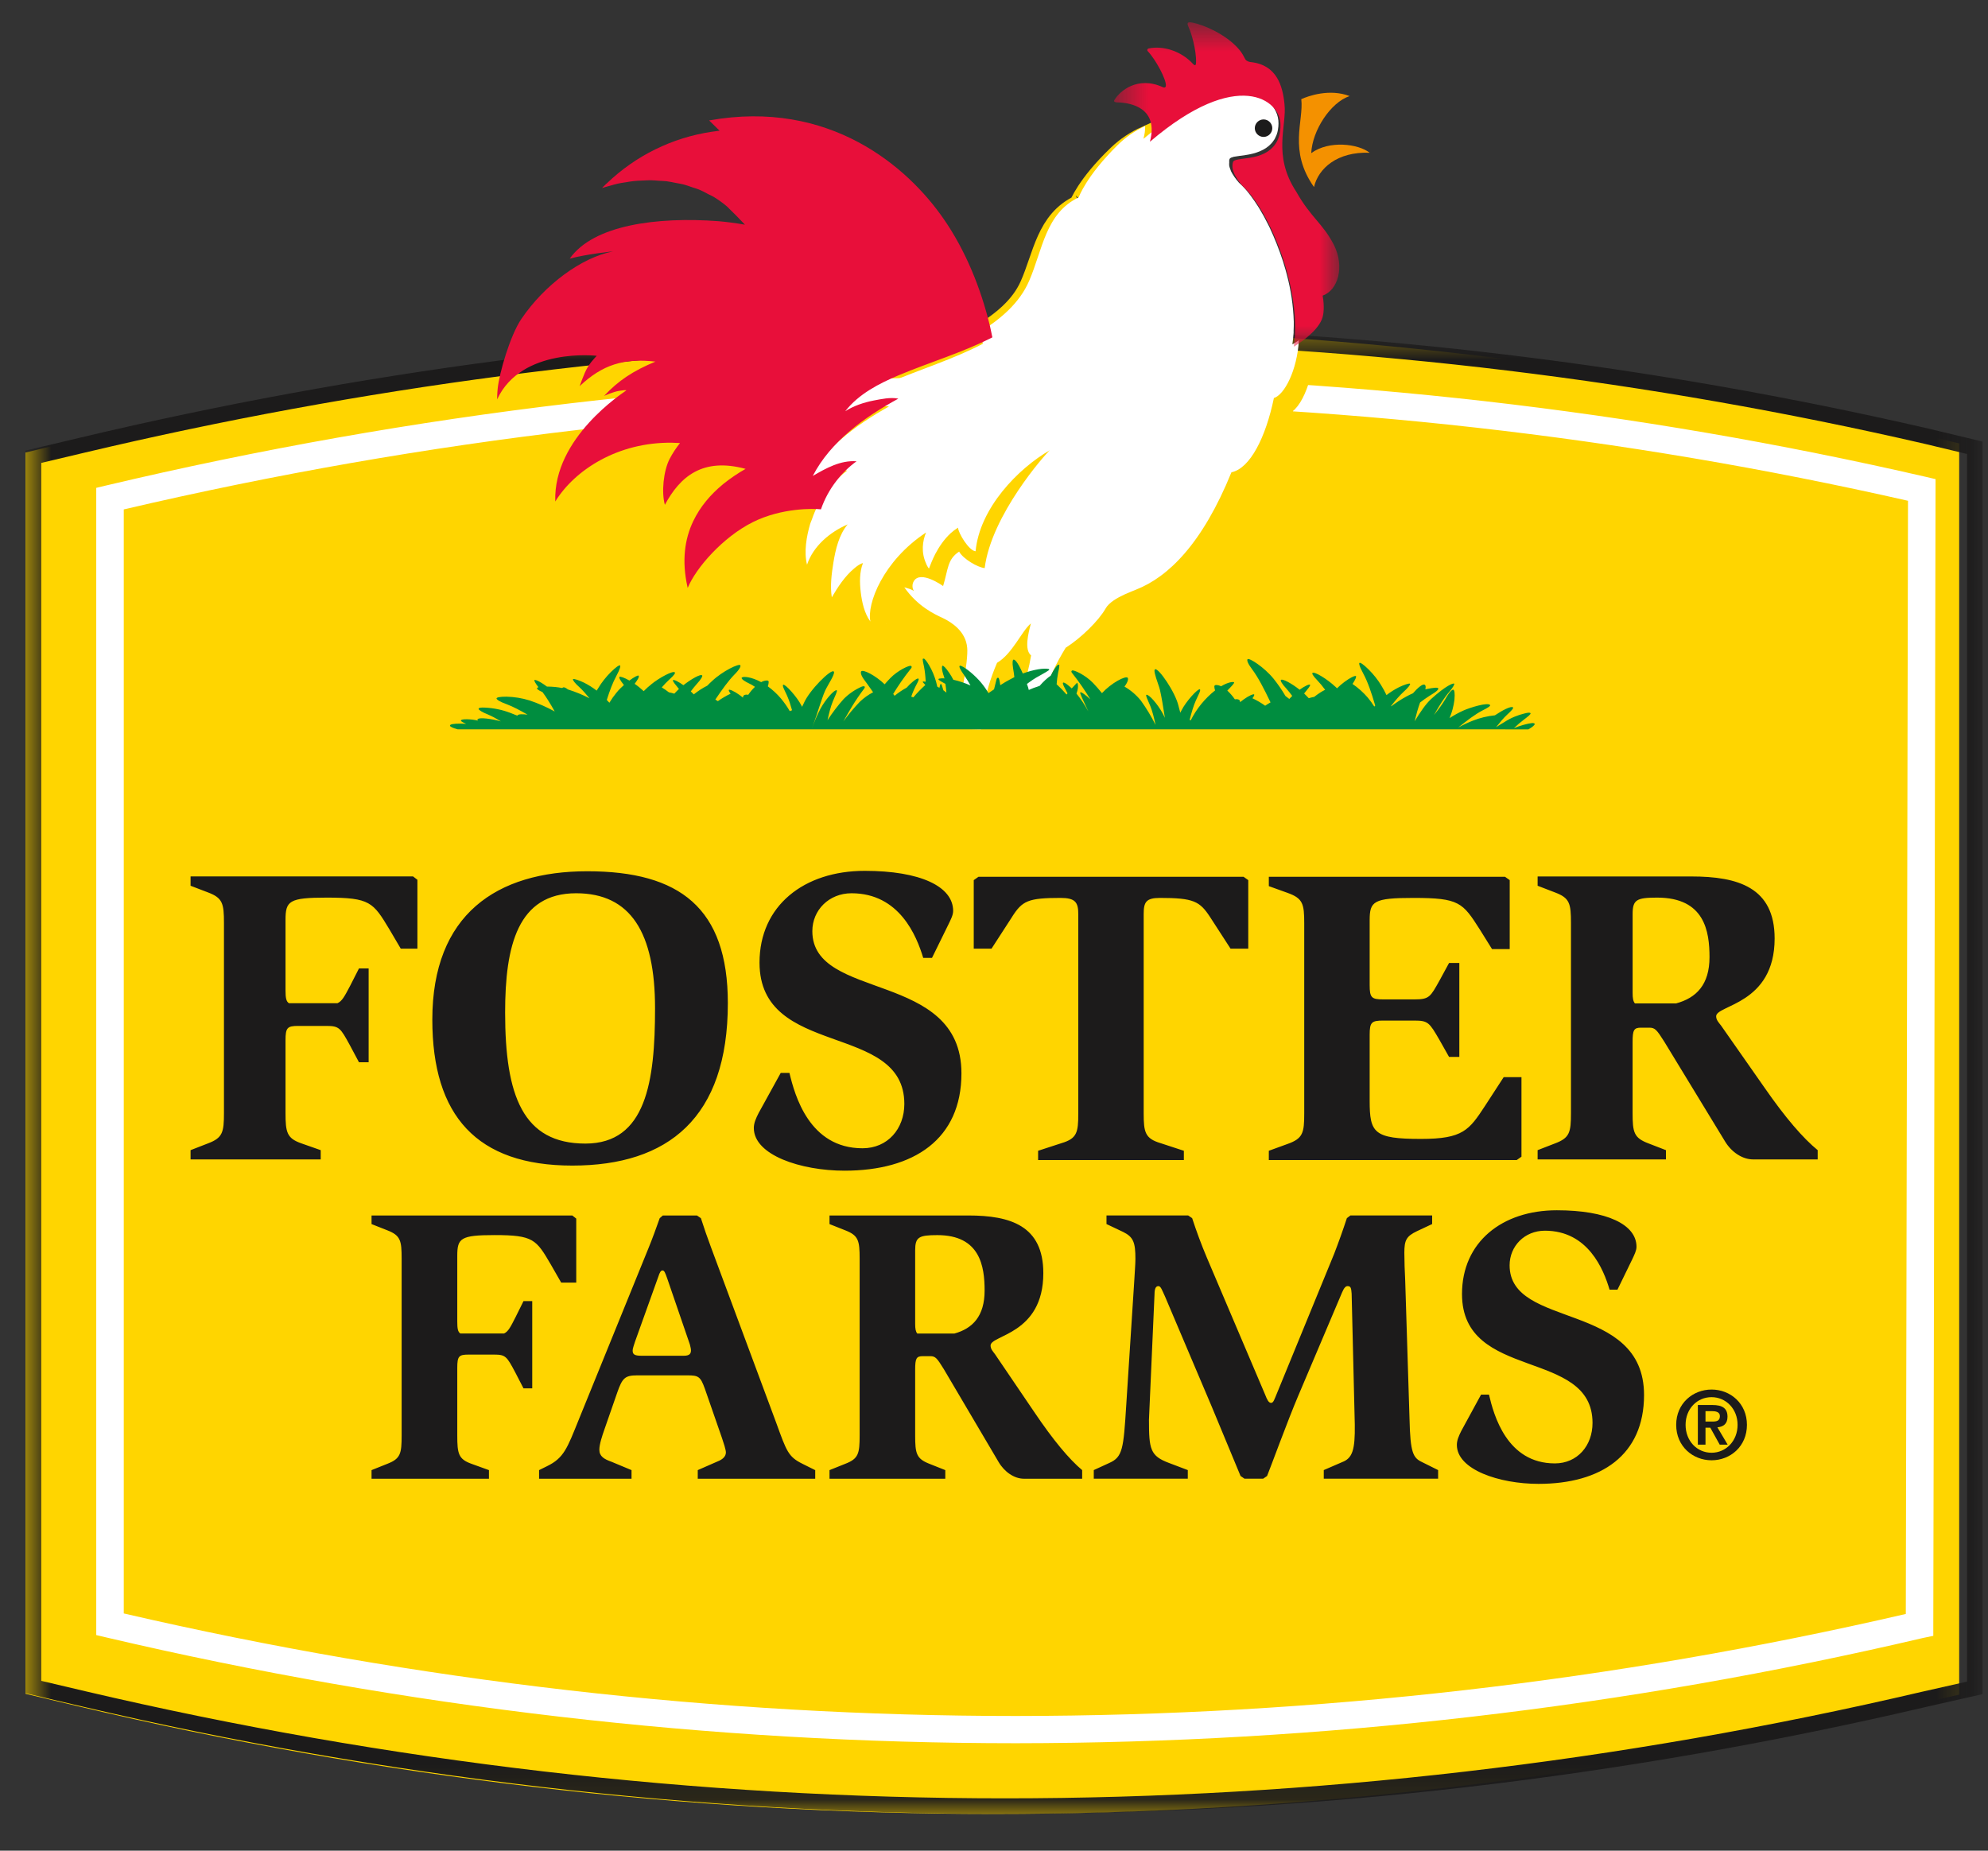 <svg width="58" height="54" viewBox="0 0 58 54" fill="none" xmlns="http://www.w3.org/2000/svg">
<rect x="0" y="0" width="58" height="54" fill="#333333" stroke="none"/>
<g clip-path="url(#clip0_1509_7796)">
<path fill-rule="evenodd" clip-rule="evenodd" d="M55.753 12.598C47.727 10.721 39.523 9.713 31.282 9.59C30.725 9.581 27.559 9.59 26.531 9.618C18.403 9.837 10.229 10.924 2.189 12.856L0.744 13.204V49.422L2.193 49.766C11.011 51.866 20.023 52.929 28.978 52.929C37.9 52.929 46.878 51.872 55.66 49.789L57.159 49.447V12.939L55.753 12.598Z" fill="#FFD500"/>
<mask id="mask0_1509_7796" style="mask-type:luminance" maskUnits="userSpaceOnUse" x="0" y="9" width="58" height="44">
<path d="M0.744 9.516H57.847V52.929H0.744V9.516Z" fill="white"/>
</mask>
<g mask="url(#mask0_1509_7796)">
<path fill-rule="evenodd" clip-rule="evenodd" d="M1.204 49.045L2.482 49.346C11.321 51.42 20.351 52.473 29.322 52.473C38.261 52.473 47.256 51.428 56.058 49.367L57.388 49.067V13.246L56.152 12.95C48.107 11.094 39.888 10.096 31.633 9.974C31.1 9.966 27.913 9.974 26.87 10.002C18.729 10.22 10.523 11.298 2.479 13.205L1.204 13.507V49.045ZM29.322 52.928C20.316 52.928 11.25 51.873 2.377 49.788L0.744 49.406V13.148L2.372 12.762C10.445 10.847 18.685 9.764 26.859 9.547C27.906 9.519 31.108 9.51 31.639 9.517C39.928 9.64 48.18 10.642 56.258 12.505H56.259L57.847 12.886V49.431L56.161 49.813C47.328 51.879 38.298 52.928 29.322 52.928H29.322Z" fill="#1C1B1B"/>
</g>
<path fill-rule="evenodd" clip-rule="evenodd" d="M30.278 10.962C21.216 10.962 12.066 12.041 3.083 14.169L2.808 14.235V47.709L3.083 47.774C11.827 49.826 20.761 50.865 29.64 50.865H29.644C38.549 50.858 47.423 49.829 56.093 47.796L56.404 47.731V47.451L56.47 13.98L56.192 13.915C47.693 11.957 38.999 10.966 30.278 10.962ZM30.279 11.758C38.821 11.761 47.336 12.719 55.666 14.612L55.602 47.093C47.088 49.065 38.378 50.064 29.639 50.07C20.938 50.07 12.184 49.063 3.611 47.078V14.864C12.424 12.803 21.393 11.758 30.277 11.758" fill="white"/>
<path fill-rule="evenodd" clip-rule="evenodd" d="M44.389 33.75V31.43H43.87L43.325 32.269C42.862 32.974 42.685 33.232 41.459 33.232C40.083 33.232 39.96 33.058 39.96 32.12V30.197C39.96 29.827 40.015 29.779 40.356 29.779H41.268C41.664 29.779 41.703 29.839 41.99 30.332L42.276 30.839H42.576V28.099H42.276L42.001 28.605C41.731 29.087 41.703 29.161 41.268 29.161H40.356C40.015 29.161 39.96 29.112 39.96 28.74V26.853C39.96 26.298 40.069 26.2 41.24 26.2C42.576 26.2 42.672 26.334 43.176 27.125L43.53 27.693H44.046V25.681L43.91 25.584H37.018V25.856L37.562 26.052C38.012 26.212 38.051 26.373 38.051 26.939V32.492C38.051 33.058 38.012 33.221 37.562 33.38L37.018 33.578V33.849H44.25L44.389 33.75ZM29.525 26.756C29.825 26.285 29.989 26.2 30.942 26.2C31.366 26.2 31.459 26.323 31.459 26.669V32.492C31.459 33.047 31.419 33.221 30.971 33.355L30.287 33.578V33.849H34.539V33.578L33.858 33.355C33.408 33.221 33.367 33.035 33.367 32.492V26.669C33.367 26.323 33.435 26.2 33.844 26.2C34.825 26.2 35.002 26.298 35.303 26.756L35.901 27.68H36.418V25.681L36.282 25.584H28.546L28.409 25.681V27.68H28.928L29.526 26.756H29.525ZM14.737 29.543C14.737 31.973 15.255 33.368 17.079 33.368C18.851 33.368 19.111 31.555 19.111 29.419C19.111 27.212 18.401 26.064 16.809 26.064C15.105 26.064 14.737 27.593 14.737 29.543ZM12.613 29.752C12.613 26.681 14.491 25.422 17.135 25.422C19.832 25.422 21.235 26.495 21.235 29.271C21.235 32.616 19.492 34.01 16.698 34.01C13.907 34.01 12.613 32.554 12.613 29.752ZM23.7 27.17C23.7 26.554 24.188 26.064 24.843 26.064C26.241 26.064 26.742 27.309 26.935 27.95H27.191L27.679 26.956C27.732 26.843 27.808 26.706 27.808 26.579C27.808 25.863 26.846 25.41 25.228 25.41C23.457 25.41 22.159 26.428 22.159 28.088C22.159 30.89 26.384 29.809 26.384 32.211C26.384 32.939 25.897 33.505 25.164 33.505C23.611 33.505 23.188 31.959 23.032 31.306H22.778L22.134 32.475C22.057 32.627 21.993 32.764 21.993 32.914C21.993 33.706 23.367 34.159 24.638 34.159C26.665 34.159 28.05 33.241 28.05 31.318C28.05 28.302 23.7 29.219 23.7 27.17ZM49.875 27.928C49.875 27.176 49.734 26.191 48.349 26.191C47.746 26.191 47.632 26.253 47.632 26.671V28.975C47.632 29.126 47.647 29.218 47.699 29.278H48.901C49.491 29.118 49.875 28.731 49.875 27.928ZM53.031 33.56V33.83H51.145C50.837 33.83 50.516 33.62 50.325 33.3L48.554 30.392C48.335 30.046 48.285 29.986 48.117 29.986H47.874C47.668 29.986 47.631 30.059 47.631 30.404V32.475C47.631 33.041 47.668 33.201 48.092 33.362L48.604 33.56V33.83H44.86V33.56L45.371 33.362C45.796 33.201 45.833 33.041 45.833 32.475V26.93C45.833 26.363 45.796 26.202 45.372 26.042L44.86 25.845V25.574H49.348C50.707 25.574 51.775 25.893 51.775 27.384C51.775 29.306 50.069 29.321 50.069 29.653C50.069 29.763 50.144 29.837 50.211 29.923L51.479 31.735C52.095 32.623 52.607 33.214 53.031 33.56ZM9.536 26.191C10.794 26.191 10.885 26.326 11.359 27.114L11.692 27.68H12.178V25.671L12.051 25.573H5.56V25.845L6.072 26.041C6.495 26.201 6.534 26.363 6.534 26.928V32.474C6.534 33.04 6.495 33.2 6.072 33.361L5.56 33.56V33.83H9.357V33.56L8.793 33.362C8.37 33.214 8.33 33.041 8.33 32.475V30.355C8.33 29.986 8.382 29.935 8.702 29.935H9.524C9.897 29.935 9.934 29.997 10.204 30.491L10.473 30.995H10.755V28.258H10.473L10.216 28.763C10.053 29.071 9.981 29.213 9.844 29.273H8.431C8.35 29.223 8.33 29.118 8.33 28.899V26.842C8.33 26.287 8.433 26.191 9.536 26.191ZM44.043 36.92C44.043 36.358 44.482 35.91 45.072 35.91C46.334 35.91 46.786 37.044 46.959 37.63H47.19L47.631 36.724C47.677 36.621 47.745 36.495 47.745 36.38C47.745 35.727 46.876 35.314 45.42 35.314C43.823 35.314 42.654 36.243 42.654 37.758C42.654 40.315 46.462 39.33 46.462 41.519C46.462 42.184 46.02 42.7 45.363 42.7C43.963 42.7 43.58 41.288 43.441 40.693H43.21L42.63 41.758C42.562 41.897 42.504 42.023 42.504 42.16C42.504 42.882 43.741 43.297 44.887 43.297C46.715 43.297 47.965 42.458 47.965 40.705C47.965 37.952 44.043 38.789 44.043 36.92ZM41.123 41.404L40.996 37.344C40.981 37.08 40.974 36.816 40.972 36.552C40.972 36.186 41.031 36.071 41.342 35.923L41.783 35.716V35.465H39.399L39.295 35.544C39.18 35.895 39.056 36.243 38.923 36.587L37.258 40.647C37.176 40.842 37.153 40.934 37.084 40.934C37.014 40.934 36.967 40.842 36.91 40.693L35.208 36.691C35.048 36.312 34.909 35.935 34.781 35.544L34.665 35.465H32.282V35.716L32.767 35.946C33.069 36.095 33.126 36.254 33.126 36.737C33.126 36.874 33.103 37.172 33.091 37.391L32.858 41.001C32.778 42.276 32.755 42.515 32.362 42.688L31.911 42.895V43.146H34.654V42.895L34.108 42.688C33.555 42.482 33.521 42.285 33.521 41.426L33.681 37.815C33.681 37.629 33.705 37.527 33.797 37.527C33.867 37.527 33.902 37.642 33.993 37.838L35.35 41.037C35.73 41.943 36.09 42.826 36.193 43.067L36.308 43.146H36.853L36.967 43.067C37.049 42.871 37.582 41.416 37.871 40.739L39.155 37.712C39.214 37.573 39.261 37.527 39.317 37.527C39.41 37.527 39.422 37.585 39.434 37.746L39.526 41.564C39.537 42.31 39.457 42.55 39.154 42.664L38.621 42.895V43.146H41.957V42.895L41.493 42.664C41.228 42.54 41.145 42.4 41.123 41.404ZM28.726 37.656C28.726 36.956 28.599 36.039 27.349 36.039C26.806 36.039 26.7 36.096 26.7 36.485V38.629C26.7 38.77 26.715 38.856 26.762 38.911H27.845C28.379 38.763 28.726 38.402 28.726 37.656ZM31.572 42.896V43.147H29.872C29.594 43.147 29.305 42.953 29.131 42.654L27.535 39.948C27.337 39.628 27.292 39.571 27.14 39.571H26.921C26.735 39.571 26.7 39.639 26.7 39.96V41.886C26.7 42.413 26.735 42.563 27.116 42.712L27.579 42.896V43.147H24.201V42.896L24.663 42.711C25.046 42.563 25.08 42.413 25.08 41.886V36.726C25.08 36.199 25.045 36.049 24.663 35.9L24.201 35.717V35.466H28.251C29.478 35.466 30.439 35.763 30.439 37.15C30.439 38.939 28.9 38.95 28.9 39.26C28.9 39.365 28.969 39.432 29.028 39.512L30.173 41.199C30.73 42.025 31.191 42.576 31.572 42.896ZM20.159 39.399C20.159 39.342 20.137 39.284 20.126 39.227L19.465 37.3C19.407 37.139 19.384 37.07 19.328 37.07C19.28 37.07 19.246 37.129 19.21 37.242L18.527 39.147C18.506 39.227 18.458 39.331 18.458 39.41C18.458 39.513 18.506 39.559 18.712 39.559H19.951C20.126 39.559 20.159 39.49 20.159 39.399ZM23.411 42.711L23.784 42.897V43.147H20.357V42.896L20.934 42.643C21.085 42.585 21.178 42.495 21.178 42.38C21.178 42.3 21.109 42.092 21.062 41.954L20.565 40.523C20.437 40.166 20.379 40.131 20.055 40.131H18.596C18.238 40.131 18.158 40.201 18.007 40.636L17.636 41.703C17.568 41.898 17.486 42.139 17.486 42.3C17.486 42.495 17.625 42.576 17.845 42.654L18.425 42.896V43.147H15.728V42.896L15.958 42.782C16.456 42.541 16.55 42.252 16.884 41.427L18.921 36.416C19.038 36.131 19.141 35.842 19.247 35.545L19.338 35.466H20.334L20.449 35.545C20.542 35.833 20.635 36.107 20.739 36.382L22.648 41.52C22.948 42.346 22.997 42.506 23.411 42.711H23.411ZM13.341 36.646V38.562C13.341 38.763 13.357 38.861 13.43 38.909H14.707C14.83 38.851 14.894 38.721 15.04 38.435L15.273 37.965H15.528V40.51H15.273L15.031 40.041C14.786 39.581 14.752 39.525 14.417 39.525H13.675C13.387 39.525 13.341 39.571 13.341 39.913V41.886C13.341 42.413 13.374 42.576 13.756 42.712L14.265 42.896V43.147H10.84V42.896L11.303 42.711C11.685 42.563 11.718 42.413 11.718 41.886V36.726C11.718 36.199 11.685 36.049 11.303 35.9L10.84 35.717V35.466H16.697L16.812 35.557V37.425H16.373L16.071 36.898C15.643 36.164 15.562 36.038 14.428 36.038C13.433 36.038 13.341 36.131 13.341 36.646H13.341Z" fill="#1C1B1B"/>
<path fill-rule="evenodd" clip-rule="evenodd" d="M49.758 41.479H49.957C50.083 41.479 50.178 41.46 50.178 41.319C50.178 41.194 50.047 41.175 49.946 41.175H49.758V41.479ZM49.535 40.996H49.96C50.242 40.996 50.4 41.086 50.4 41.339C50.4 41.551 50.272 41.633 50.105 41.647L50.405 42.153H50.173L49.898 41.658H49.758V42.153H49.535V40.996ZM49.935 42.389C50.352 42.389 50.694 42.048 50.694 41.575C50.694 41.107 50.352 40.767 49.935 40.767C49.513 40.767 49.177 41.106 49.177 41.575C49.177 42.048 49.513 42.389 49.935 42.389ZM49.935 40.545C50.482 40.545 50.967 40.949 50.967 41.575C50.967 42.205 50.482 42.609 49.935 42.609C49.39 42.609 48.903 42.205 48.903 41.575C48.903 40.949 49.39 40.545 49.935 40.545Z" fill="#1C1B1B"/>
<path fill-rule="evenodd" clip-rule="evenodd" d="M33.386 4.362C33.424 4.227 33.438 4.109 33.435 4.005C33.149 4.135 32.885 4.304 32.634 4.545C31.727 5.411 31.506 6.007 31.513 6.004C30.549 6.448 30.465 7.473 30.075 8.344C29.793 8.975 29.245 9.41 28.66 9.772" fill="white"/>
<path d="M33.386 4.362C33.424 4.227 33.438 4.109 33.435 4.005C33.149 4.135 32.885 4.304 32.634 4.545C31.727 5.411 31.506 6.007 31.513 6.004C30.549 6.448 30.465 7.473 30.075 8.344C29.793 8.975 29.245 9.41 28.66 9.772" stroke="#FFD500" stroke-width="0.652"/>
<path fill-rule="evenodd" clip-rule="evenodd" d="M37.865 11.1C37.742 11.48 37.577 11.742 37.428 11.797C37.367 12.184 37.277 12.565 37.16 12.938" fill="white"/>
<path d="M37.865 11.1C37.742 11.48 37.577 11.742 37.428 11.797C37.367 12.184 37.277 12.565 37.16 12.938" stroke="#FFD500" stroke-width="0.652"/>
<path fill-rule="evenodd" clip-rule="evenodd" d="M37.786 9.998L37.726 10.037C37.723 10.037 37.721 10.039 37.719 10.04L37.707 10.044V10.043C37.71 10.03 37.71 10.015 37.712 10.003L37.701 10.073C37.72 9.953 37.733 9.832 37.741 9.708V9.644C37.746 9.558 37.747 9.471 37.746 9.384C37.731 8.923 37.664 8.466 37.545 8.021V8.019C37.518 7.913 37.488 7.808 37.455 7.705L37.435 7.636C37.377 7.456 37.312 7.278 37.242 7.102C37.18 6.946 37.113 6.792 37.042 6.64L36.998 6.552C36.921 6.396 36.837 6.242 36.747 6.093L36.709 6.032C36.645 5.929 36.576 5.828 36.504 5.731L36.444 5.652C36.355 5.536 36.256 5.429 36.148 5.332L36.145 5.33L36.139 5.322C36.097 5.274 36.056 5.221 36.016 5.165L35.997 5.135C35.968 5.093 35.941 5.049 35.918 5.003C35.907 4.98 35.901 4.957 35.893 4.935C35.881 4.903 35.868 4.871 35.863 4.838C35.857 4.804 35.861 4.769 35.863 4.734C35.864 4.713 35.858 4.693 35.863 4.673C35.864 4.668 35.867 4.668 35.868 4.664C35.87 4.657 35.868 4.652 35.87 4.644C35.876 4.627 35.891 4.614 35.913 4.603C35.913 4.603 35.92 4.601 35.923 4.598C35.944 4.59 35.965 4.583 35.986 4.578C35.99 4.577 35.994 4.574 36 4.573L36.019 4.571C36.103 4.554 36.218 4.543 36.342 4.524C36.623 4.483 36.912 4.388 37.097 4.18C37.121 4.155 37.14 4.125 37.16 4.097L37.188 4.057C37.201 4.034 37.21 4.009 37.222 3.984C37.232 3.963 37.243 3.942 37.25 3.919C37.276 3.843 37.289 3.767 37.296 3.691C37.299 3.664 37.3 3.634 37.3 3.605C37.302 3.483 37.275 3.361 37.222 3.25C37.17 3.139 37.093 3.041 36.996 2.964C36.975 2.946 36.955 2.929 36.932 2.913L36.908 2.898C36.862 2.868 36.815 2.842 36.766 2.82L36.745 2.812C36.688 2.788 36.63 2.768 36.571 2.752C36.564 2.751 36.557 2.748 36.55 2.747C36.484 2.731 36.416 2.719 36.348 2.712C36.319 2.71 36.288 2.71 36.259 2.708C36.224 2.706 36.19 2.706 36.154 2.706C36.003 2.709 35.852 2.727 35.704 2.76C35.47 2.812 35.241 2.886 35.02 2.981C34.916 3.026 34.813 3.074 34.712 3.126C34.31 3.336 33.862 3.635 33.365 4.046C33.367 4.037 33.371 4.04 33.36 4.049C33.395 3.927 33.412 3.802 33.41 3.676C33.121 3.813 32.855 3.988 32.602 4.238C31.689 5.14 31.467 5.761 31.474 5.758C30.503 6.219 30.419 7.287 30.026 8.194C29.742 8.852 29.191 9.305 28.601 9.681C28.629 9.799 28.649 9.915 28.673 10.032C27.799 10.487 26.855 10.773 25.953 11.16C25.374 11.41 24.782 11.721 24.391 12.233C24.644 12.078 24.924 11.97 25.217 11.917C25.438 11.874 25.708 11.81 25.936 11.861C24.959 12.405 23.964 13.138 23.447 14.165C23.831 13.935 24.256 13.691 24.72 13.728C24.504 13.891 24.311 14.083 24.147 14.299C24.139 14.309 24.13 14.319 24.122 14.33C24.117 14.335 24.113 14.341 24.11 14.344C23.927 14.591 23.784 14.867 23.685 15.162C23.669 15.204 23.65 15.243 23.637 15.286C23.53 15.652 23.451 16.099 23.545 16.478C23.727 15.931 24.218 15.522 24.731 15.301C24.477 15.602 24.377 16.032 24.315 16.412C24.262 16.738 24.215 17.1 24.268 17.429C24.445 17.125 24.65 16.813 24.922 16.585C24.995 16.523 25.082 16.454 25.177 16.43C25.074 16.694 25.079 17.001 25.112 17.278C25.147 17.567 25.217 17.897 25.394 18.136C25.284 17.625 25.76 16.368 27.017 15.538C26.913 15.79 26.871 16.116 27.017 16.438C27.037 16.493 27.066 16.545 27.102 16.591C27.142 16.488 27.2 16.334 27.285 16.167C27.392 15.964 27.541 15.738 27.733 15.561C27.799 15.501 27.872 15.445 27.951 15.396C27.951 15.54 28.266 16.072 28.463 16.085C28.579 14.828 29.702 13.671 30.63 13.137C30.497 13.249 28.92 15.03 28.728 16.576C28.534 16.561 28.095 16.308 27.983 16.095C27.635 16.322 27.666 16.606 27.515 17.1C27.515 17.1 26.851 16.62 26.657 16.963C26.633 17.006 26.621 17.054 26.622 17.104C26.622 17.153 26.636 17.201 26.662 17.243C26.662 17.243 26.572 17.186 26.478 17.165L26.383 17.137C26.779 17.7 27.266 17.922 27.514 18.037C27.755 18.154 28.177 18.416 28.218 18.901C28.255 19.239 28.032 20.649 27.72 21.263L28.616 21.282C28.651 20.989 28.674 20.308 29.089 19.34C29.539 19.076 29.815 18.402 30.076 18.192L30.073 18.206C30.004 18.468 29.876 18.959 30.082 19.124C30.024 19.482 29.933 19.835 29.81 20.176C29.79 20.229 29.771 20.279 29.559 20.967L30.297 20.961C30.494 20.28 30.502 20.239 30.509 20.198C30.584 19.817 30.824 19.338 31.091 18.901C31.549 18.61 32.053 18.11 32.254 17.759C32.352 17.582 32.591 17.445 32.814 17.343C32.939 17.286 33.06 17.24 33.148 17.203C34.077 16.837 35.074 15.88 35.927 13.781C36.473 13.668 36.927 12.763 37.166 11.614C37.475 11.52 37.845 10.801 37.895 9.927L37.891 9.929L37.832 9.968L37.786 9.998Z" fill="white"/>
<path fill-rule="evenodd" clip-rule="evenodd" d="M25.855 18.206L25.86 18.176C25.857 18.185 25.855 18.194 25.854 18.203L25.855 18.206Z" fill="white"/>
<path fill-rule="evenodd" clip-rule="evenodd" d="M24.398 14.037C24.566 13.817 24.765 13.622 24.989 13.46C24.524 13.424 24.099 13.662 23.713 13.887C24.232 12.882 25.229 12.165 26.209 11.632C25.98 11.584 25.71 11.645 25.488 11.687C25.201 11.743 24.907 11.841 24.661 11.998C25.052 11.495 25.645 11.192 26.224 10.947C27.129 10.569 28.075 10.289 28.952 9.844C28.927 9.729 28.907 9.616 28.879 9.5C28.616 8.415 28.174 7.312 27.528 6.383C26.484 4.873 24.209 2.885 20.689 3.514L20.939 3.76L20.994 3.813C20.916 3.822 20.839 3.833 20.762 3.845C19.612 4.017 18.545 4.542 17.707 5.348C17.703 5.35 17.699 5.353 17.695 5.356C17.658 5.391 17.623 5.426 17.588 5.461L17.59 5.462C17.58 5.47 17.571 5.478 17.562 5.487C17.642 5.46 17.727 5.44 17.81 5.416C17.882 5.397 17.951 5.374 18.024 5.358C18.104 5.34 18.186 5.33 18.268 5.317C18.341 5.306 18.412 5.29 18.487 5.284C18.573 5.273 18.66 5.272 18.748 5.268C18.82 5.266 18.891 5.259 18.964 5.259C19.055 5.259 19.147 5.268 19.239 5.275C19.307 5.28 19.377 5.28 19.446 5.288C19.541 5.301 19.634 5.321 19.729 5.34C19.793 5.353 19.858 5.361 19.921 5.377C20.019 5.401 20.114 5.437 20.209 5.469C20.266 5.489 20.324 5.503 20.381 5.526C20.486 5.568 20.585 5.623 20.685 5.676C20.727 5.698 20.771 5.715 20.812 5.739C20.95 5.822 21.082 5.916 21.206 6.021C21.39 6.198 21.565 6.376 21.734 6.556C21.478 6.511 21.22 6.477 20.961 6.454C19.176 6.32 17.311 6.562 16.622 7.547C17.133 7.409 17.885 7.335 17.885 7.335C16.967 7.513 15.894 8.301 15.212 9.304C14.884 9.787 14.568 10.878 14.52 11.336C14.503 11.499 14.504 11.64 14.504 11.653C15.215 10.123 17.41 10.382 17.41 10.382C17.41 10.382 17.313 10.483 17.257 10.554C17.087 10.767 17.028 10.956 16.911 11.267C17.584 10.635 18.203 10.449 19.122 10.551C18.478 10.818 18.034 11.109 17.624 11.553C17.624 11.553 17.883 11.429 18.091 11.4C18.299 11.369 18.271 11.393 18.271 11.393C18.18 11.462 16.141 12.77 16.2 14.624V14.633C16.768 13.712 18.026 12.897 19.605 12.918C19.684 12.92 19.76 12.925 19.839 12.928C19.724 13.071 19.623 13.226 19.537 13.389C19.355 13.742 19.295 14.37 19.398 14.73C19.838 13.909 20.498 13.341 21.752 13.681C21.526 13.809 21.311 13.955 21.108 14.117L21.087 14.135L21.081 14.14C20.732 14.429 20.427 14.783 20.224 15.209C19.977 15.729 19.886 16.359 20.057 17.125C20.059 17.135 20.062 17.144 20.064 17.154C20.306 16.566 21.091 15.671 21.966 15.234C22.812 14.812 23.75 14.837 23.951 14.862C24.054 14.565 24.205 14.287 24.398 14.037Z" fill="#E80F3A"/>
<path fill-rule="evenodd" clip-rule="evenodd" d="M37.119 3.74C37.119 3.808 37.092 3.872 37.044 3.92C36.997 3.968 36.932 3.995 36.864 3.995C36.797 3.995 36.732 3.968 36.684 3.92C36.636 3.872 36.609 3.808 36.609 3.74C36.609 3.672 36.636 3.608 36.684 3.56C36.732 3.512 36.797 3.485 36.864 3.485C36.932 3.485 36.997 3.512 37.044 3.56C37.092 3.608 37.119 3.672 37.119 3.74Z" fill="#1C1B1B"/>
<mask id="mask1_1509_7796" style="mask-type:luminance" maskUnits="userSpaceOnUse" x="32" y="0" width="8" height="11">
<path d="M32.504 0.651H39.074V10.113H32.504V0.651Z" fill="white"/>
</mask>
<g mask="url(#mask1_1509_7796)">
<path fill-rule="evenodd" clip-rule="evenodd" d="M38.913 7.139C38.595 6.52 38.246 6.353 37.819 5.595C37.118 4.527 37.548 3.678 37.475 3.038C37.423 2.512 37.255 1.896 36.495 1.812C36.445 1.808 36.397 1.79 36.357 1.76C36.295 1.705 36.285 1.546 35.992 1.28C35.548 0.876 34.901 0.654 34.71 0.651C34.634 0.649 34.631 0.699 34.686 0.812C34.75 0.942 34.906 1.451 34.895 1.821C34.892 1.948 34.839 1.895 34.813 1.872C34.462 1.486 33.932 1.325 33.513 1.414C33.465 1.427 33.462 1.468 33.485 1.493C33.724 1.744 34.038 2.334 34.014 2.509C34.003 2.57 33.949 2.554 33.926 2.544C33.194 2.208 32.666 2.653 32.509 2.926C32.479 2.981 32.573 2.988 32.604 2.988C33.025 2.997 33.806 3.169 33.549 4.134C33.559 4.126 33.556 4.123 33.554 4.132C36.113 1.949 37.357 2.928 37.357 3.626C37.374 4.178 37.062 4.434 36.721 4.544C36.378 4.654 36.004 4.62 35.973 4.728C35.907 4.962 36.049 5.18 36.239 5.412C37.053 6.148 37.987 8.463 37.748 10.112L37.764 10.107C37.889 10.022 38.403 9.708 38.565 9.319C38.624 9.179 38.643 8.934 38.589 8.626C39.034 8.469 39.242 7.788 38.913 7.138" fill="#E80F3A"/>
</g>
<path fill-rule="evenodd" clip-rule="evenodd" d="M38.255 4.468C38.287 3.806 38.817 2.99 39.375 2.803C38.788 2.579 38.168 2.801 37.965 2.893C38.042 3.537 37.582 4.387 38.336 5.458C38.462 4.917 39.009 4.421 39.959 4.457C39.636 4.198 38.78 4.085 38.255 4.468Z" fill="#F49100"/>
<path fill-rule="evenodd" clip-rule="evenodd" d="M44.457 21.148C44.359 21.174 44.262 21.208 44.168 21.248C44.266 21.154 44.36 21.073 44.452 21.004C44.592 20.897 44.666 20.839 44.653 20.812C44.639 20.786 44.58 20.791 44.474 20.819C44.298 20.861 44.08 20.943 43.894 21.067C43.832 21.104 43.732 21.163 43.648 21.219C43.761 21.076 43.867 20.949 43.973 20.851C44.095 20.74 44.164 20.664 44.143 20.642C44.087 20.588 43.82 20.734 43.614 20.872C43.394 20.894 43.178 20.946 42.973 21.027C42.824 21.085 42.68 21.153 42.541 21.231C42.812 21.013 43.041 20.839 43.254 20.729C43.401 20.656 43.489 20.601 43.474 20.574C43.419 20.482 42.884 20.645 42.682 20.738C42.547 20.8 42.416 20.872 42.291 20.954C42.362 20.784 42.41 20.604 42.433 20.421C42.45 20.229 42.435 20.132 42.398 20.124C42.364 20.119 42.277 20.2 42.167 20.401C42.083 20.544 41.971 20.697 41.837 20.862C41.992 20.585 42.135 20.357 42.283 20.187C42.386 20.065 42.445 19.962 42.426 19.947C42.402 19.928 42.199 19.99 41.743 20.405C41.593 20.548 41.438 20.774 41.271 21.047C41.321 20.842 41.372 20.659 41.431 20.498C41.525 20.425 41.614 20.361 41.702 20.306C41.92 20.177 41.98 20.114 41.959 20.083C41.939 20.053 41.827 20.066 41.642 20.102C41.625 20.105 41.605 20.11 41.584 20.114C41.601 20.047 41.599 19.993 41.556 19.976C41.501 19.955 41.364 20.066 41.223 20.229C41.159 20.257 41.093 20.288 41.026 20.326C40.885 20.401 40.739 20.498 40.59 20.608C40.589 20.605 40.587 20.601 40.586 20.597C40.712 20.434 40.831 20.297 40.949 20.187C41.078 20.072 41.152 19.976 41.139 19.952C41.123 19.924 40.944 19.99 40.814 20.053C40.686 20.118 40.564 20.194 40.451 20.282C40.406 20.185 40.355 20.09 40.298 20V19.998C40.195 19.831 40.073 19.677 39.933 19.538C39.78 19.386 39.69 19.328 39.663 19.342C39.646 19.35 39.649 19.428 39.773 19.652C39.907 19.901 40.012 20.212 40.122 20.588L40.095 20.617C40.039 20.528 39.978 20.443 39.911 20.363L39.91 20.361C39.779 20.207 39.627 20.071 39.46 19.957C39.548 19.824 39.58 19.741 39.558 19.726C39.527 19.709 39.383 19.779 39.225 19.897C39.15 19.952 39.078 20.015 39.008 20.083C38.99 20.067 38.974 20.05 38.957 20.035L38.955 20.034C38.731 19.822 38.34 19.578 38.29 19.638C38.278 19.653 38.289 19.704 38.437 19.856C38.513 19.935 38.587 20.026 38.661 20.127C38.58 20.165 38.462 20.239 38.34 20.335C38.306 20.34 38.272 20.347 38.239 20.357L38.184 20.373C38.161 20.348 38.138 20.325 38.115 20.302C38.093 20.28 38.071 20.257 38.049 20.236L38.056 20.225C38.135 20.127 38.24 20.008 38.221 19.981C38.204 19.951 38.045 20.03 37.917 20.125C37.691 19.947 37.41 19.788 37.368 19.843C37.355 19.861 37.392 19.947 37.538 20.102C37.591 20.164 37.646 20.231 37.701 20.306C37.671 20.335 37.642 20.364 37.615 20.394L37.606 20.387H37.605C37.572 20.36 37.538 20.334 37.503 20.308C37.401 20.133 37.285 19.965 37.158 19.806C36.885 19.468 36.439 19.183 36.398 19.235C36.372 19.265 36.403 19.362 36.535 19.535C36.711 19.772 36.877 20.096 37.068 20.495C37.014 20.525 36.962 20.557 36.911 20.592C36.794 20.508 36.67 20.435 36.539 20.374C36.557 20.352 36.573 20.328 36.586 20.303C36.608 20.255 36.576 20.258 36.567 20.259C36.477 20.275 36.322 20.373 36.178 20.489C36.179 20.474 36.177 20.459 36.171 20.445C36.155 20.406 36.102 20.401 36.072 20.401C36.057 20.401 36.042 20.402 36.027 20.405C35.963 20.312 35.889 20.227 35.807 20.15C35.926 20.03 36.018 19.932 36.005 19.911C35.99 19.888 35.846 19.893 35.624 20.025C35.581 20.002 35.533 19.989 35.485 19.988C35.47 19.988 35.43 19.988 35.428 20.03C35.429 20.069 35.437 20.108 35.45 20.145C35.153 20.381 34.91 20.678 34.74 21.017C34.729 21.014 34.718 21.011 34.707 21.008C34.765 20.781 34.821 20.591 34.888 20.442L34.905 20.405C34.955 20.293 35.046 20.132 35.005 20.113C34.95 20.088 34.604 20.459 34.47 20.729L34.468 20.731C34.457 20.753 34.445 20.774 34.435 20.796C34.419 20.732 34.403 20.669 34.385 20.606L34.384 20.602C34.293 20.197 33.794 19.476 33.699 19.53C33.681 19.541 33.675 19.565 33.693 19.651C33.71 19.729 33.742 19.825 33.774 19.917C33.806 20.009 33.836 20.096 33.849 20.165C33.887 20.33 33.932 20.602 33.986 20.946C33.979 20.934 33.975 20.923 33.969 20.91L33.968 20.909C33.856 20.659 33.599 20.335 33.48 20.279C33.439 20.259 33.436 20.279 33.441 20.305C33.448 20.343 33.473 20.4 33.502 20.465C33.52 20.506 33.54 20.553 33.562 20.605C33.62 20.75 33.667 20.933 33.713 21.151C33.59 20.905 33.448 20.669 33.287 20.445C33.154 20.28 32.991 20.14 32.807 20.034L32.808 20.032C32.921 19.883 32.92 19.798 32.899 19.775C32.837 19.713 32.43 19.922 32.15 20.225C32.067 20.122 31.979 20.021 31.887 19.925C31.664 19.694 31.325 19.539 31.279 19.564C31.256 19.577 31.247 19.596 31.273 19.631C31.508 19.925 31.668 20.172 31.811 20.406C31.688 20.292 31.543 20.178 31.519 20.202C31.494 20.225 31.6 20.424 31.748 20.748L31.747 20.749C31.649 20.569 31.535 20.397 31.406 20.238C31.407 20.236 31.408 20.235 31.408 20.234C31.492 20 31.426 19.92 31.426 19.92C31.426 19.92 31.359 19.986 31.268 20.087C31.238 20.058 31.207 20.03 31.174 20.004C31.092 19.935 31.034 19.902 31.014 19.922C31 19.936 31.018 19.988 31.051 20.049C31.085 20.113 31.117 20.173 31.145 20.231L31.117 20.265C31.027 20.16 30.93 20.06 30.827 19.966C30.836 19.848 30.85 19.736 30.871 19.628C30.89 19.557 30.902 19.485 30.908 19.411C30.908 19.394 30.872 19.391 30.857 19.404C30.815 19.443 30.743 19.535 30.66 19.706L30.657 19.713C30.564 19.774 30.442 19.885 30.327 20.017C30.312 20.015 30.303 20.015 30.299 20.02L30.297 20.025C30.201 20.054 30.107 20.09 30.015 20.132C30.003 20.078 29.987 20.026 29.967 19.975L29.961 19.957L30.024 19.91C30.162 19.807 30.299 19.731 30.411 19.671C30.477 19.634 30.563 19.585 30.602 19.555C30.623 19.538 30.607 19.524 30.588 19.519C30.463 19.49 30.163 19.532 29.84 19.652C29.677 19.274 29.593 19.241 29.569 19.247C29.544 19.254 29.53 19.33 29.556 19.494C29.571 19.582 29.584 19.67 29.594 19.758C29.549 19.78 29.505 19.803 29.461 19.829L29.458 19.83C29.377 19.872 29.285 19.927 29.183 19.993C29.17 19.893 29.152 19.786 29.124 19.777C29.097 19.77 29.079 19.791 29.069 19.841C29.048 19.933 29.026 20.023 29.001 20.114C28.949 20.148 28.895 20.185 28.839 20.224C28.776 20.118 28.705 20.016 28.626 19.921C28.443 19.702 28.183 19.491 28.049 19.433C27.984 19.406 27.982 19.448 28.003 19.494C28.03 19.556 28.083 19.636 28.153 19.737C28.211 19.822 28.264 19.909 28.314 20.001C28.153 19.929 27.985 19.873 27.813 19.834C27.779 19.765 27.739 19.699 27.696 19.636C27.596 19.488 27.521 19.415 27.497 19.426C27.479 19.435 27.461 19.52 27.54 19.741C27.546 19.758 27.552 19.776 27.556 19.794C27.504 19.789 27.453 19.792 27.402 19.801C27.383 19.805 27.368 19.819 27.388 19.837C27.426 19.868 27.512 19.916 27.58 19.953L27.582 19.955C27.593 20.027 27.604 20.112 27.612 20.208C27.584 20.185 27.554 20.164 27.524 20.143C27.491 20.026 27.468 19.956 27.45 19.955C27.435 19.955 27.42 20.001 27.408 20.07C27.387 20.058 27.367 20.046 27.345 20.035C27.309 19.859 27.25 19.689 27.17 19.528C27.084 19.358 27.014 19.265 26.972 19.226C26.956 19.212 26.919 19.216 26.919 19.233C26.919 19.269 26.932 19.336 26.958 19.451C26.985 19.589 27 19.735 27.007 19.892C26.988 19.888 26.968 19.886 26.948 19.885C26.932 19.885 26.91 19.888 26.928 19.911C26.944 19.931 26.97 19.957 26.997 19.987C26.872 20.099 26.756 20.219 26.648 20.347C26.63 20.34 26.613 20.335 26.595 20.331C26.592 20.328 26.589 20.326 26.586 20.324C26.63 20.2 26.683 20.075 26.761 19.931C26.795 19.869 26.812 19.817 26.797 19.804C26.778 19.784 26.721 19.817 26.638 19.885C26.571 19.939 26.509 19.999 26.453 20.064C26.328 20.132 26.209 20.212 26.1 20.302L26.059 20.248C26.198 20.021 26.357 19.781 26.583 19.499C26.61 19.463 26.6 19.444 26.576 19.43C26.529 19.406 26.191 19.561 25.969 19.792C25.914 19.849 25.861 19.908 25.81 19.967C25.535 19.702 25.184 19.53 25.128 19.587C25.106 19.609 25.106 19.695 25.219 19.843C25.235 19.865 25.353 20.022 25.473 20.199C25.332 20.272 25.203 20.365 25.088 20.474C24.914 20.654 24.752 20.847 24.605 21.051C24.768 20.76 24.936 20.458 25.219 20.083C25.243 20.047 25.238 20 25.137 20.037C24.942 20.123 24.764 20.245 24.614 20.396C24.441 20.59 24.284 20.797 24.143 21.014C24.19 20.798 24.236 20.617 24.295 20.473C24.314 20.426 24.333 20.379 24.354 20.333C24.38 20.281 24.4 20.227 24.416 20.172C24.42 20.146 24.418 20.127 24.376 20.147C24.257 20.202 24 20.525 23.889 20.777L23.887 20.778C23.808 20.939 23.74 21.106 23.682 21.277L23.704 21.213C23.857 20.786 23.977 20.375 24.059 20.187C24.085 20.121 24.13 20.042 24.178 19.957C24.227 19.873 24.277 19.785 24.308 19.711C24.341 19.631 24.338 19.606 24.323 19.592C24.24 19.52 23.616 20.136 23.452 20.517L23.451 20.519C23.433 20.553 23.417 20.588 23.4 20.624L23.388 20.598C23.252 20.327 22.906 19.955 22.852 19.98C22.809 20 22.9 20.16 22.951 20.272L22.967 20.309C23.019 20.424 23.064 20.564 23.108 20.724C23.085 20.731 23.063 20.739 23.041 20.749C22.965 20.617 22.878 20.493 22.78 20.377C22.668 20.245 22.541 20.128 22.401 20.026C22.417 19.985 22.426 19.941 22.427 19.897C22.425 19.856 22.386 19.856 22.371 19.856C22.313 19.858 22.257 19.875 22.207 19.904C21.915 19.745 21.682 19.732 21.643 19.77C21.603 19.81 21.767 19.9 21.833 19.931C21.895 19.96 21.96 19.995 22.026 20.041C21.953 20.111 21.887 20.189 21.83 20.273C21.814 20.27 21.799 20.268 21.783 20.268C21.753 20.268 21.702 20.275 21.684 20.313C21.678 20.327 21.676 20.341 21.677 20.356C21.534 20.24 21.378 20.143 21.289 20.126C21.279 20.124 21.247 20.122 21.27 20.171C21.283 20.196 21.298 20.219 21.316 20.241C21.205 20.29 21.034 20.392 20.944 20.459C20.92 20.443 20.895 20.427 20.87 20.412C21.07 20.114 21.247 19.869 21.421 19.689C21.576 19.535 21.619 19.443 21.599 19.411C21.564 19.353 21.085 19.576 20.77 19.876C20.725 19.916 20.681 19.96 20.636 20.006C20.499 20.075 20.369 20.159 20.25 20.255L20.249 20.255L20.241 20.261C20.213 20.231 20.184 20.202 20.154 20.174C20.21 20.099 20.264 20.03 20.318 19.97C20.462 19.814 20.501 19.729 20.487 19.71C20.446 19.653 20.165 19.815 19.938 19.993C19.811 19.898 19.652 19.818 19.634 19.847C19.616 19.875 19.72 19.994 19.799 20.092L19.808 20.103C19.785 20.124 19.763 20.146 19.742 20.168L19.74 20.17C19.717 20.193 19.695 20.216 19.673 20.24C19.621 20.224 19.568 20.211 19.515 20.201C19.448 20.149 19.379 20.101 19.307 20.057C19.377 19.976 19.45 19.9 19.528 19.828C19.686 19.686 19.702 19.638 19.689 19.621C19.645 19.557 19.238 19.772 18.998 19.969L18.998 19.971C18.926 20.026 18.853 20.092 18.78 20.167C18.697 20.09 18.608 20.016 18.516 19.953C18.571 19.878 18.666 19.75 18.632 19.715C18.613 19.695 18.498 19.757 18.363 19.857C18.22 19.775 18.098 19.732 18.073 19.75C18.052 19.768 18.093 19.853 18.203 19.988C18.125 20.057 18.049 20.132 17.989 20.208H17.988C17.911 20.302 17.841 20.401 17.779 20.505C17.754 20.477 17.729 20.45 17.703 20.424C17.789 20.152 17.875 19.921 17.98 19.727C18.102 19.504 18.106 19.426 18.09 19.417C18.062 19.403 17.974 19.462 17.819 19.613C17.682 19.749 17.55 19.917 17.457 20.073L17.456 20.075C17.439 20.099 17.424 20.125 17.408 20.151C17.293 20.063 17.171 19.985 17.041 19.92C16.912 19.857 16.732 19.791 16.717 19.819C16.703 19.843 16.778 19.94 16.908 20.055C17.003 20.144 17.098 20.25 17.198 20.375C16.996 20.271 16.785 20.185 16.569 20.117C16.509 20.07 16.459 20.046 16.431 20.057C16.421 20.061 16.411 20.067 16.405 20.076C16.266 20.049 16.125 20.035 15.984 20.034H15.958C15.722 19.859 15.609 19.829 15.593 19.843C15.576 19.856 15.623 19.945 15.71 20.052C15.688 20.058 15.674 20.066 15.669 20.076C15.658 20.102 15.698 20.138 15.827 20.194C15.944 20.348 16.059 20.538 16.184 20.76C15.95 20.631 15.704 20.523 15.451 20.438C15.232 20.37 15.004 20.333 14.775 20.328C14.582 20.328 14.489 20.348 14.486 20.38C14.483 20.407 14.573 20.474 14.782 20.548C14.965 20.617 15.167 20.723 15.391 20.853C15.239 20.833 15.115 20.835 15.094 20.879L15.093 20.882C15.02 20.853 14.951 20.823 14.882 20.798C14.648 20.71 14.402 20.659 14.152 20.647C14.033 20.641 13.971 20.648 13.963 20.682C13.956 20.711 14.068 20.782 14.242 20.851C14.359 20.901 14.483 20.968 14.614 21.048C14.365 20.98 13.967 20.915 13.929 20.995C13.925 21.003 13.932 21.014 13.946 21.027C13.841 21.002 13.733 20.989 13.625 20.987C13.515 20.987 13.457 20.994 13.448 21.023C13.444 21.046 13.498 21.076 13.601 21.121C13.547 21.117 13.494 21.114 13.441 21.114C13.226 21.114 13.127 21.131 13.128 21.174C13.129 21.201 13.204 21.243 13.355 21.281H43.562L44.591 21.282C44.722 21.208 44.781 21.149 44.775 21.124C44.765 21.082 44.662 21.092 44.457 21.148Z" fill="#008D3F"/>
</g>
<defs>
<clipPath id="clip0_1509_7796">
<rect width="57.103" height="52.975" fill="white" transform="translate(0.744 0.642)"/>
</clipPath>
</defs>
</svg>
